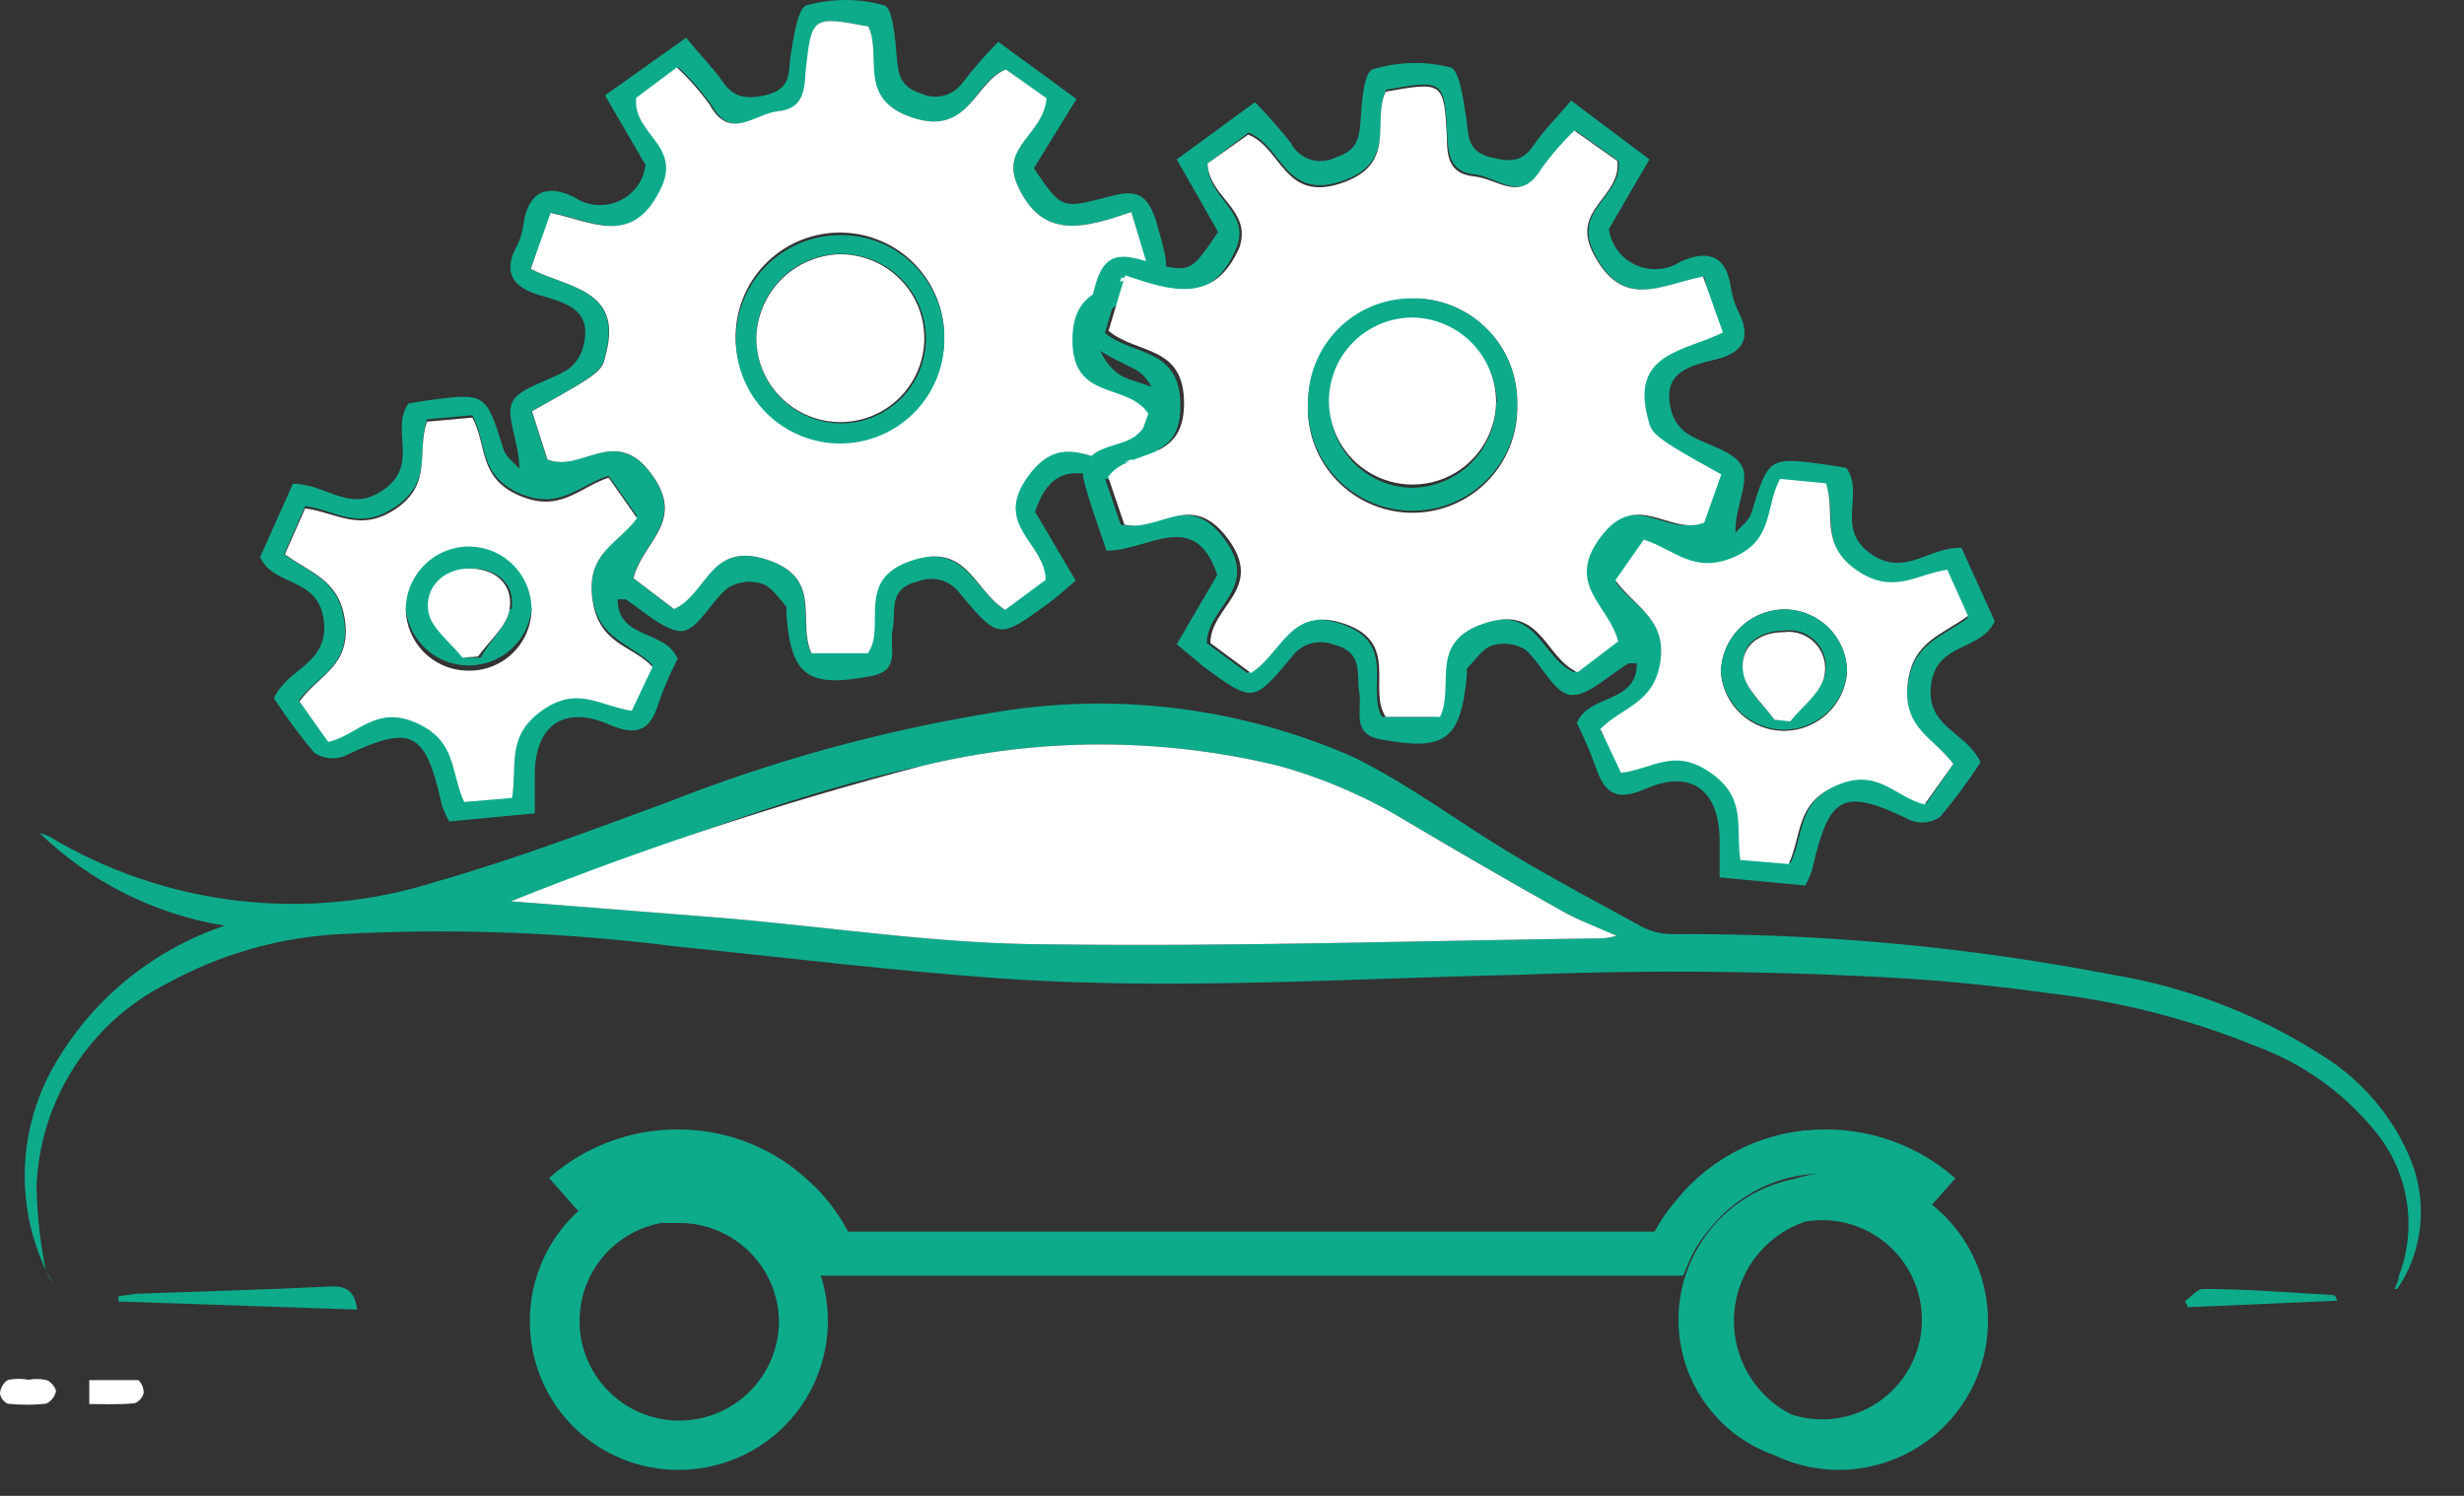 <svg width="56" height="34" viewBox="0 0 56 34" fill="none" xmlns="http://www.w3.org/2000/svg">
<rect x="0" y="0" width="56" height="34" fill="#333333" stroke="none"/>
<path d="M23.829 13.713C22.714 14.524 22.695 14.543 21.828 13.502C21.723 13.352 21.57 13.242 21.394 13.19C21.218 13.138 21.03 13.147 20.86 13.216C20.168 13.382 20.371 13.879 20.288 14.303C20.205 14.727 20.482 15.225 19.818 15.363C18.352 15.649 17.974 15.363 17.872 13.944C17.872 13.889 17.872 13.815 17.872 13.787C17.697 13.594 17.531 13.326 17.3 13.262C17.174 13.224 17.042 13.213 16.911 13.231C16.781 13.248 16.656 13.293 16.544 13.363C16.166 13.658 15.88 14.285 15.53 14.34C15.179 14.396 14.607 13.879 14.22 13.621C14.22 13.621 14.119 13.621 14.036 13.621C14.036 14.543 15.124 14.303 15.401 14.976C15.232 15.3 15.088 15.636 14.967 15.98C14.774 16.644 14.441 16.727 13.824 16.46C12.791 16.017 12.136 16.515 12.154 17.658V18.487L10.209 18.671C10.144 18.553 10.089 18.43 10.043 18.303C9.664 16.589 9.351 16.46 7.82 17.188C7.71 17.229 7.592 17.244 7.475 17.231C7.358 17.219 7.245 17.178 7.147 17.114C6.814 16.719 6.506 16.303 6.225 15.87C6.547 15.169 7.479 15.096 7.359 14.101C7.239 13.105 6.225 13.345 5.911 12.663L6.658 10.995C7.433 10.995 7.949 11.695 8.742 11.115C9.535 10.534 8.862 9.751 9.286 9.17L9.674 9.106C11.048 8.922 11.039 8.922 11.444 10.212C11.49 10.378 11.675 10.507 11.804 10.654C11.804 10.055 11.481 9.465 11.647 9.134C11.813 8.802 12.496 8.664 12.92 8.387C13.093 8.255 13.214 8.065 13.261 7.853C13.482 6.996 12.781 6.867 12.237 6.701C11.693 6.535 11.426 6.221 11.721 5.641C11.814 5.473 11.873 5.288 11.896 5.097C12.007 4.351 12.422 4.176 13.049 4.48C13.196 4.581 13.367 4.642 13.545 4.658C13.723 4.674 13.902 4.644 14.065 4.571C14.228 4.498 14.369 4.384 14.476 4.241C14.582 4.097 14.65 3.929 14.672 3.752L13.75 2.167L15.594 0.858C15.926 1.264 16.212 1.549 16.443 1.881C16.673 2.213 16.977 2.268 17.42 2.158C18.01 2.01 17.909 1.623 17.974 1.236C18.038 0.849 18.13 0.176 18.333 0.121C18.909 -0.04 19.518 -0.04 20.095 0.121C20.297 0.185 20.344 0.886 20.38 1.291C20.417 1.697 20.454 1.973 20.943 2.13C21.105 2.203 21.288 2.217 21.46 2.17C21.631 2.123 21.781 2.017 21.884 1.872C22.133 1.549 22.401 1.241 22.686 0.95L24.466 2.25L23.497 3.825C24.125 4.747 24.125 4.747 25.13 4.489C25.692 4.332 26.052 4.286 26.273 5.023C26.651 6.341 26.688 6.314 25.351 6.959C25.23 7.036 25.129 7.14 25.055 7.263C24.981 7.386 24.937 7.525 24.927 7.668C24.968 7.979 25.127 8.262 25.37 8.461C25.609 8.664 25.987 8.682 26.292 8.857C26.378 8.918 26.449 8.997 26.498 9.09C26.548 9.183 26.575 9.286 26.578 9.392C26.439 9.972 26.218 10.525 26.034 11.069C25.111 11.069 24.042 10.073 23.525 11.631L24.447 13.197C24.208 13.409 24.023 13.566 23.829 13.713ZM22.861 1.577C22.087 1.863 22.05 3.116 20.74 2.674C19.431 2.231 20.058 1.273 19.735 0.6C18.444 0.361 18.444 0.361 18.342 1.66C18.342 2.102 18.278 2.471 17.724 2.526C17.171 2.581 16.627 3.217 16.166 2.379C15.944 2.073 15.694 1.789 15.419 1.531L14.497 2.222C14.405 3.061 15.576 3.3 15.032 4.332C14.358 5.613 13.492 5.023 12.551 4.839L12.053 6.111C12.892 6.544 14.137 6.572 13.768 8.018C13.667 8.396 13.768 8.424 12.081 9.345L12.431 10.442C13.197 10.746 13.962 9.668 14.783 10.755C15.604 11.843 14.598 12.294 14.386 13.142L15.308 13.842C16.065 13.511 16.12 12.304 17.42 12.718C18.721 13.133 18.093 14.128 18.435 14.847H19.661C20.085 14.23 19.348 13.179 20.639 12.746C21.93 12.313 22.133 13.4 22.815 13.852L23.737 13.17C23.737 12.322 22.511 11.935 23.341 10.811C24.171 9.686 24.89 10.654 25.692 10.47L26.07 9.392C25.591 8.719 24.364 9.106 24.346 7.751C24.328 6.397 25.406 6.609 26.061 6.065L25.711 4.821C24.669 5.171 23.673 5.493 23.11 4.176C22.75 3.319 23.719 3.051 23.756 2.231L22.861 1.577ZM7.46 16.819C8.124 16.672 8.512 15.971 9.462 16.386C10.412 16.801 10.236 17.538 10.55 18.183L11.638 18.091C11.758 17.354 11.49 16.69 12.311 16.11C13.132 15.529 13.621 16.008 14.358 16.11L14.829 15.114C14.34 14.617 13.602 14.543 13.464 13.575C13.326 12.608 14.045 12.34 14.478 11.732L13.833 10.811C13.15 11.032 12.717 11.612 11.795 11.207C10.873 10.802 11.075 10.055 10.734 9.438L9.701 9.53C9.471 10.212 9.849 10.912 9.01 11.502C8.171 12.092 7.654 11.603 6.935 11.502L6.455 12.598C7.055 13.041 7.719 13.179 7.829 14.165C7.94 15.151 7.23 15.335 6.787 15.925L7.46 16.819Z" fill="#0EAB8B"/>
<path d="M23.11 4.176C23.673 5.494 24.669 5.172 25.711 4.821L26.089 6.075C25.434 6.618 24.355 6.397 24.374 7.761C24.392 9.125 25.619 8.683 26.098 9.401L25.72 10.48C24.918 10.664 24.189 9.696 23.369 10.821C22.548 11.945 23.756 12.332 23.765 13.18L22.843 13.862C22.114 13.401 21.985 12.313 20.703 12.747C19.422 13.18 20.15 14.23 19.726 14.848H18.444C18.103 14.129 18.73 13.143 17.43 12.719C16.129 12.295 16.074 13.511 15.318 13.843L14.396 13.143C14.608 12.295 15.613 11.853 14.792 10.756C13.972 9.659 13.206 10.756 12.441 10.443L12.09 9.346C13.759 8.425 13.676 8.425 13.778 8.019C14.147 6.572 12.902 6.545 12.062 6.112L12.514 4.84C13.437 5.024 14.359 5.614 14.995 4.333C15.539 3.301 14.368 3.061 14.46 2.223L15.382 1.532C15.658 1.79 15.908 2.074 16.129 2.379C16.59 3.218 17.153 2.582 17.688 2.527C18.223 2.472 18.287 2.103 18.306 1.661C18.444 0.361 18.444 0.361 19.735 0.601C20.058 1.274 19.459 2.25 20.74 2.674C22.022 3.098 22.133 1.873 22.861 1.578L23.784 2.232C23.719 3.052 22.751 3.319 23.11 4.176ZM16.72 7.724C16.738 8.352 17.005 8.948 17.463 9.379C17.689 9.592 17.956 9.759 18.247 9.87C18.538 9.98 18.848 10.033 19.159 10.024C19.47 10.014 19.776 9.944 20.061 9.817C20.345 9.689 20.601 9.507 20.814 9.281C21.028 9.055 21.195 8.788 21.306 8.498C21.416 8.207 21.469 7.897 21.46 7.586C21.441 6.958 21.174 6.363 20.717 5.932C20.259 5.5 19.649 5.269 19.02 5.287C18.392 5.305 17.796 5.572 17.365 6.029C16.933 6.486 16.701 7.096 16.72 7.724Z" fill="white"/>
<path d="M7.848 14.164C7.737 13.178 7.073 13.04 6.474 12.598L6.935 11.556C7.654 11.649 8.189 12.118 9.01 11.556C9.83 10.994 9.471 10.266 9.701 9.584L10.734 9.492C11.075 10.11 10.863 10.856 11.795 11.261C12.726 11.667 13.15 11.086 13.833 10.856L14.478 11.778C14.045 12.367 13.316 12.57 13.464 13.621C13.611 14.671 14.386 14.662 14.829 15.16L14.358 16.155C13.621 16.044 13.123 15.574 12.311 16.155C11.5 16.735 11.758 17.399 11.638 18.136L10.55 18.228C10.236 17.556 10.393 16.846 9.462 16.431C8.53 16.017 8.124 16.717 7.46 16.864L6.806 15.943C7.248 15.335 7.949 15.15 7.848 14.164ZM10.614 15.242C10.803 15.25 10.991 15.22 11.167 15.153C11.343 15.087 11.505 14.986 11.641 14.856C11.778 14.726 11.887 14.571 11.963 14.398C12.038 14.225 12.078 14.039 12.081 13.851C12.041 13.5 11.873 13.176 11.609 12.941C11.346 12.706 11.005 12.576 10.651 12.576C10.298 12.576 9.957 12.706 9.693 12.941C9.43 13.176 9.262 13.5 9.222 13.851C9.229 14.213 9.374 14.559 9.627 14.818C9.881 15.076 10.224 15.229 10.587 15.242H10.614Z" fill="white"/>
<path d="M21.46 7.585C21.485 8.055 21.37 8.522 21.128 8.927C20.887 9.331 20.53 9.655 20.104 9.855C19.677 10.056 19.201 10.125 18.735 10.054C18.269 9.983 17.835 9.774 17.488 9.456C17.141 9.137 16.898 8.722 16.788 8.263C16.678 7.805 16.708 7.325 16.873 6.884C17.038 6.443 17.331 6.061 17.714 5.787C18.098 5.513 18.554 5.359 19.025 5.346C19.645 5.321 20.249 5.542 20.706 5.962C21.162 6.382 21.433 6.966 21.46 7.585ZM19.127 9.622C19.508 9.62 19.881 9.505 20.197 9.291C20.513 9.078 20.759 8.775 20.902 8.422C21.046 8.069 21.082 7.681 21.005 7.307C20.928 6.934 20.742 6.592 20.47 6.324C20.199 6.056 19.853 5.875 19.479 5.804C19.104 5.732 18.716 5.774 18.365 5.922C18.014 6.071 17.714 6.321 17.505 6.64C17.296 6.959 17.186 7.333 17.19 7.714C17.195 8.223 17.401 8.71 17.764 9.067C18.127 9.425 18.617 9.624 19.127 9.622Z" fill="#0EAB8B"/>
<path d="M10.707 12.423C11.076 12.437 11.426 12.594 11.682 12.86C11.938 13.126 12.081 13.482 12.081 13.851C12.041 14.202 11.873 14.526 11.61 14.761C11.346 14.996 11.005 15.126 10.652 15.126C10.298 15.126 9.957 14.996 9.694 14.761C9.43 14.526 9.262 14.202 9.222 13.851C9.223 13.659 9.263 13.469 9.339 13.293C9.414 13.116 9.525 12.957 9.663 12.824C9.801 12.691 9.965 12.587 10.144 12.518C10.324 12.449 10.515 12.416 10.707 12.423ZM11.629 13.842C11.712 13.252 11.279 12.92 10.707 12.92C10.135 12.92 9.683 13.344 9.785 13.915C9.858 14.293 10.292 14.607 10.559 14.948H10.928C11.122 14.561 11.528 14.229 11.583 13.851L11.629 13.842Z" fill="#0EAB8B"/>
<path d="M17.19 7.715C17.195 8.091 17.312 8.457 17.525 8.767C17.738 9.077 18.038 9.317 18.387 9.457C18.737 9.597 19.119 9.631 19.488 9.554C19.856 9.478 20.194 9.294 20.458 9.026C20.722 8.758 20.901 8.418 20.973 8.049C21.044 7.68 21.005 7.298 20.86 6.951C20.715 6.604 20.47 6.307 20.157 6.099C19.843 5.891 19.475 5.779 19.099 5.779C18.591 5.789 18.107 5.997 17.75 6.358C17.393 6.72 17.192 7.207 17.19 7.715Z" fill="white"/>
<path d="M10.864 14.922C11.122 14.562 11.527 14.23 11.583 13.843C11.666 13.254 11.232 12.922 10.661 12.922C10.089 12.922 9.637 13.346 9.738 13.917C9.812 14.295 10.246 14.608 10.513 14.949L10.864 14.922Z" fill="white"/>
<path d="M26.744 14.644L27.666 13.068C27.149 11.52 26.08 12.534 25.148 12.515C24.964 11.962 24.752 11.409 24.613 10.838C24.615 10.732 24.64 10.628 24.688 10.534C24.736 10.44 24.805 10.358 24.89 10.294C25.157 10.119 25.545 10.101 25.812 9.907C26.053 9.707 26.211 9.425 26.255 9.115C26.243 8.971 26.198 8.832 26.123 8.709C26.047 8.585 25.944 8.481 25.821 8.405C24.493 7.751 24.54 7.788 24.899 6.461C25.111 5.733 25.48 5.77 26.052 5.936C27.057 6.221 27.057 6.203 27.684 5.272L26.744 3.623L28.523 2.323C28.809 2.617 29.08 2.924 29.335 3.245C29.38 3.334 29.442 3.414 29.518 3.479C29.594 3.544 29.682 3.594 29.777 3.624C29.873 3.655 29.973 3.667 30.073 3.659C30.173 3.65 30.27 3.623 30.359 3.577C30.838 3.42 30.893 3.162 30.921 2.747C30.949 2.332 30.995 1.641 31.198 1.577C31.77 1.4 32.379 1.384 32.959 1.531C33.171 1.586 33.254 2.259 33.319 2.655C33.383 3.051 33.319 3.438 33.881 3.577C34.315 3.687 34.592 3.687 34.85 3.309C35.108 2.931 35.375 2.683 35.707 2.286L37.487 3.623L36.565 5.208C36.59 5.384 36.659 5.552 36.767 5.695C36.874 5.838 37.015 5.951 37.178 6.025C37.341 6.098 37.52 6.13 37.698 6.116C37.876 6.102 38.048 6.043 38.197 5.945C38.824 5.668 39.239 5.807 39.341 6.553C39.371 6.742 39.43 6.926 39.516 7.097C39.811 7.687 39.608 8.018 39.009 8.166C38.409 8.313 37.764 8.451 37.976 9.308C38.025 9.523 38.15 9.712 38.326 9.843C38.741 10.119 39.405 10.23 39.59 10.599C39.774 10.967 39.424 11.52 39.442 12.11C39.562 11.962 39.747 11.843 39.802 11.668C40.199 10.377 40.189 10.377 41.572 10.571L41.96 10.635C42.384 11.216 41.711 11.999 42.495 12.571C43.279 13.142 43.813 12.432 44.579 12.451L45.335 14.119C45.022 14.81 44.007 14.589 43.887 15.566C43.767 16.542 44.69 16.625 45.012 17.326C44.732 17.759 44.424 18.175 44.09 18.57C43.993 18.636 43.88 18.678 43.763 18.691C43.645 18.704 43.527 18.687 43.417 18.643C41.886 17.897 41.572 18.054 41.185 19.768C41.145 19.892 41.092 20.013 41.028 20.127L39.083 19.943V19.123C39.083 17.971 38.446 17.473 37.413 17.925C36.795 18.192 36.491 18.1 36.27 17.445C36.146 17.099 36.001 16.761 35.837 16.432C36.113 15.768 37.211 15.999 37.201 15.077C37.118 15.077 37.054 15.077 37.017 15.077C36.574 15.335 36.095 15.824 35.707 15.796C35.32 15.768 35.043 15.096 34.675 14.773C34.562 14.702 34.435 14.656 34.303 14.639C34.171 14.621 34.036 14.632 33.909 14.672C33.688 14.745 33.522 15.013 33.337 15.197C33.337 15.197 33.337 15.308 33.337 15.354C33.199 16.828 32.839 17.086 31.355 16.8C30.7 16.672 30.967 16.119 30.893 15.741C30.82 15.363 31.013 14.819 30.312 14.653C30.142 14.585 29.953 14.578 29.777 14.631C29.601 14.685 29.448 14.797 29.344 14.948C28.486 15.98 28.468 15.971 27.352 15.151L26.744 14.644ZM27.444 3.715C27.444 4.535 28.45 4.802 28.09 5.659C27.518 6.986 26.522 6.654 25.489 6.304L25.111 7.567C25.766 8.11 26.836 7.88 26.827 9.244C26.817 10.608 25.582 10.165 25.102 10.838L25.471 11.926C26.282 12.101 27.011 11.142 27.832 12.257C28.652 13.372 27.444 13.778 27.426 14.616L28.348 15.298C29.067 14.838 29.206 13.75 30.488 14.183C31.77 14.616 31.041 15.667 31.41 16.294H32.646C32.987 15.575 32.36 14.58 33.66 14.165C34.96 13.75 35.016 14.948 35.772 15.28L36.694 14.58C36.482 13.741 35.477 13.289 36.298 12.202C37.118 11.115 37.874 12.202 38.649 11.88L38.99 10.783C37.33 9.861 37.413 9.861 37.312 9.465C36.943 8.009 38.188 7.981 39.027 7.558L38.732 6.286C37.81 6.47 36.888 7.06 36.242 5.77C35.707 4.747 36.879 4.498 36.786 3.659L35.809 2.968C35.539 3.229 35.292 3.513 35.071 3.816C34.601 4.655 34.047 4.019 33.513 3.964C32.978 3.908 32.913 3.54 32.895 3.097C32.83 1.807 32.812 1.807 31.502 2.038C31.179 2.71 31.779 3.687 30.488 4.12C29.197 4.553 29.141 3.309 28.376 3.014L27.444 3.715ZM44.395 17.363C43.952 16.773 43.251 16.598 43.352 15.612C43.454 14.626 44.127 14.487 44.727 14.045L44.265 12.995C43.555 13.087 43.011 13.557 42.19 12.995C41.37 12.432 41.739 11.704 41.508 11.032L40.466 10.93C40.125 11.548 40.337 12.303 39.415 12.709C38.492 13.114 38.059 12.525 37.367 12.313L36.722 13.234C37.164 13.833 37.884 14.036 37.745 15.077C37.607 16.119 36.823 16.119 36.381 16.616L36.888 17.538C37.626 17.436 38.123 16.966 38.926 17.538C39.728 18.109 39.488 18.782 39.599 19.519L40.696 19.611C41.01 18.938 40.844 18.229 41.785 17.823C42.725 17.418 43.122 18.1 43.786 18.256L44.395 17.363Z" fill="#0EAB8B"/>
<path d="M27.444 3.714L28.367 3.06C29.132 3.355 29.178 4.599 30.479 4.166C31.779 3.733 31.17 2.756 31.493 2.083C32.802 1.853 32.821 1.853 32.885 3.143C32.885 3.585 32.95 3.954 33.503 4.009C34.057 4.065 34.564 4.636 35.043 3.816C35.264 3.512 35.511 3.229 35.781 2.968L36.759 3.659C36.851 4.498 35.68 4.747 36.215 5.769C36.888 7.06 37.755 6.47 38.705 6.286L39.156 7.557C38.317 7.981 37.072 8.009 37.441 9.465C37.542 9.843 37.441 9.861 39.12 10.783L38.732 11.879C37.958 12.193 37.201 11.105 36.381 12.202C35.56 13.298 36.565 13.741 36.777 14.579L35.855 15.28C35.099 14.948 35.043 13.741 33.743 14.165C32.443 14.588 33.07 15.575 32.729 16.293H31.493C31.078 15.667 31.816 14.616 30.571 14.183C29.326 13.75 29.151 14.837 28.431 15.298L27.509 14.616C27.509 13.778 28.745 13.39 27.915 12.257C27.085 11.124 26.366 12.1 25.554 11.925L25.185 10.838C25.665 10.174 26.891 10.561 26.91 9.198C26.928 7.834 25.849 8.064 25.194 7.52L25.572 6.258C26.605 6.608 27.601 6.94 28.173 5.613C28.45 4.756 27.472 4.489 27.444 3.714ZM32.175 6.829C31.553 6.804 30.946 7.027 30.488 7.449C30.03 7.87 29.758 8.456 29.732 9.078C29.704 9.4 29.743 9.724 29.846 10.031C29.948 10.337 30.112 10.62 30.327 10.861C30.543 11.102 30.805 11.297 31.099 11.433C31.392 11.57 31.71 11.645 32.033 11.654C32.356 11.664 32.678 11.607 32.979 11.488C33.28 11.369 33.553 11.19 33.782 10.961C34.011 10.733 34.191 10.461 34.311 10.161C34.432 9.861 34.489 9.539 34.481 9.216C34.491 8.905 34.439 8.594 34.328 8.303C34.217 8.012 34.05 7.746 33.835 7.52C33.621 7.293 33.364 7.112 33.079 6.985C32.794 6.859 32.487 6.79 32.175 6.783V6.829Z" fill="white"/>
<path d="M44.395 17.363L43.74 18.285C43.076 18.128 42.679 17.437 41.739 17.852C40.798 18.266 40.964 18.967 40.651 19.639L39.553 19.547C39.443 18.81 39.71 18.146 38.88 17.566C38.05 16.985 37.58 17.474 36.842 17.566L36.372 16.571C36.851 16.073 37.598 15.999 37.736 15.032C37.875 14.064 37.156 13.806 36.713 13.189L37.358 12.267C38.05 12.479 38.483 13.06 39.406 12.663C40.328 12.267 40.116 11.502 40.457 10.885L41.499 10.986C41.73 11.659 41.342 12.359 42.181 12.949C43.021 13.539 43.546 13.05 44.256 12.949L44.727 13.999C44.127 14.442 43.454 14.58 43.353 15.566C43.251 16.552 43.952 16.773 44.395 17.363ZM41.979 15.262C41.976 15.071 41.936 14.883 41.859 14.708C41.783 14.533 41.672 14.375 41.534 14.244C41.395 14.113 41.232 14.01 41.054 13.943C40.875 13.876 40.685 13.845 40.494 13.852C40.123 13.871 39.774 14.03 39.517 14.297C39.26 14.564 39.115 14.919 39.111 15.29C39.139 15.65 39.303 15.986 39.569 16.231C39.834 16.476 40.183 16.612 40.544 16.612C40.906 16.612 41.255 16.476 41.52 16.231C41.786 15.986 41.95 15.65 41.979 15.29V15.262Z" fill="white"/>
<path d="M32.175 6.783C32.797 6.798 33.387 7.056 33.819 7.503C34.251 7.95 34.488 8.549 34.481 9.17C34.489 9.493 34.432 9.814 34.312 10.115C34.191 10.415 34.011 10.687 33.782 10.915C33.553 11.144 33.28 11.323 32.979 11.442C32.678 11.561 32.356 11.617 32.033 11.608C31.71 11.599 31.392 11.524 31.099 11.387C30.805 11.251 30.543 11.056 30.328 10.815C30.112 10.574 29.948 10.291 29.846 9.985C29.743 9.678 29.704 9.354 29.732 9.032C29.758 8.41 30.03 7.824 30.488 7.402C30.946 6.981 31.553 6.758 32.175 6.783ZM34.02 9.151C34.012 8.78 33.896 8.419 33.685 8.113C33.475 7.807 33.179 7.569 32.834 7.43C32.49 7.29 32.112 7.255 31.747 7.328C31.383 7.401 31.048 7.579 30.784 7.84C30.519 8.102 30.338 8.435 30.261 8.799C30.185 9.162 30.217 9.54 30.353 9.886C30.49 10.231 30.724 10.529 31.029 10.743C31.333 10.956 31.693 11.076 32.065 11.087C32.319 11.088 32.572 11.039 32.807 10.942C33.043 10.845 33.257 10.703 33.437 10.523C33.617 10.343 33.76 10.129 33.856 9.893C33.953 9.658 34.003 9.406 34.001 9.151H34.02Z" fill="#0EAB8B"/>
<path d="M41.978 15.263C41.95 15.623 41.786 15.959 41.52 16.204C41.254 16.449 40.906 16.585 40.544 16.585C40.183 16.585 39.834 16.449 39.569 16.204C39.303 15.959 39.139 15.623 39.11 15.263C39.121 14.897 39.27 14.549 39.526 14.287C39.783 14.026 40.128 13.871 40.494 13.853C40.684 13.845 40.875 13.876 41.053 13.943C41.232 14.011 41.395 14.113 41.534 14.245C41.672 14.376 41.783 14.534 41.859 14.709C41.935 14.883 41.976 15.072 41.978 15.263ZM40.328 16.359H40.706C40.973 16.018 41.407 15.714 41.48 15.327C41.508 15.197 41.504 15.062 41.469 14.934C41.434 14.806 41.368 14.688 41.278 14.59C41.187 14.493 41.075 14.418 40.95 14.373C40.824 14.328 40.69 14.314 40.558 14.332C39.95 14.332 39.507 14.691 39.636 15.253C39.654 15.696 40.079 16.009 40.328 16.359Z" fill="#0EAB8B"/>
<path d="M34.002 9.152C33.995 9.525 33.877 9.888 33.664 10.195C33.452 10.503 33.153 10.74 32.806 10.879C32.459 11.017 32.078 11.05 31.713 10.973C31.347 10.896 31.012 10.714 30.749 10.448C30.487 10.182 30.309 9.844 30.238 9.478C30.166 9.111 30.205 8.732 30.348 8.387C30.491 8.042 30.733 7.747 31.044 7.539C31.354 7.331 31.719 7.219 32.093 7.217C32.602 7.222 33.089 7.428 33.447 7.791C33.805 8.153 34.004 8.643 34.002 9.152Z" fill="white"/>
<path d="M40.328 16.359C40.079 16.009 39.673 15.668 39.618 15.29C39.525 14.7 39.968 14.369 40.54 14.369C40.672 14.351 40.806 14.365 40.931 14.41C41.056 14.455 41.169 14.53 41.259 14.627C41.35 14.725 41.415 14.843 41.451 14.971C41.486 15.099 41.49 15.234 41.462 15.364C41.388 15.751 40.955 16.055 40.687 16.396L40.328 16.359Z" fill="white"/>
<path d="M0.655 31.361C0.773 31.337 0.896 31.337 1.014 31.361C1.125 31.361 1.263 31.527 1.273 31.619C1.26 31.68 1.233 31.738 1.195 31.787C1.156 31.837 1.107 31.877 1.051 31.905C0.76 31.937 0.466 31.937 0.175 31.905C0.129 31.884 0.089 31.852 0.058 31.812C0.028 31.771 0.008 31.724 0 31.674C0 31.564 0.092 31.398 0.194 31.361C0.346 31.333 0.502 31.333 0.655 31.361Z" fill="white"/>
<path d="M2.029 31.913V31.369C2.398 31.369 2.776 31.369 3.145 31.369C3.184 31.407 3.216 31.453 3.236 31.504C3.257 31.555 3.267 31.609 3.265 31.664C3.251 31.716 3.226 31.763 3.191 31.803C3.155 31.843 3.111 31.875 3.062 31.894C2.702 31.931 2.361 31.913 2.029 31.913Z" fill="white"/>
<path d="M1.042 28.873C0.912 28.245 0.841 27.606 0.83 26.965C0.867 26.003 1.162 25.069 1.682 24.259C2.203 23.448 2.93 22.792 3.79 22.358C4.995 21.692 6.335 21.308 7.709 21.233C10.258 21.095 12.813 21.187 15.345 21.51C17.807 21.759 20.27 22.063 22.723 22.238C26.679 22.514 30.635 22.238 34.592 22.155C37.536 22.038 40.485 22.069 43.426 22.247C44.256 22.302 45.077 22.385 45.907 22.487L46.525 22.57C48.153 22.753 49.748 23.16 51.265 23.777C52.354 24.175 53.312 24.867 54.032 25.776C54.385 26.226 54.616 26.759 54.701 27.325C54.787 27.89 54.725 28.468 54.52 29.002C54.52 29.103 54.456 29.195 54.428 29.297H54.483C54.577 29.159 54.66 29.014 54.732 28.864C54.922 28.45 55.019 28 55.019 27.546C55.019 27.091 54.922 26.642 54.732 26.228C54.338 25.345 53.698 24.593 52.888 24.062C51.413 23.092 49.751 22.443 48.01 22.155C44.728 21.521 41.392 21.212 38.05 21.233C37.797 21.24 37.546 21.183 37.321 21.067C36.399 20.561 35.403 20.035 34.462 19.473C33.217 18.736 32.046 17.842 30.774 17.215C28.189 16.073 25.323 15.72 22.538 16.202C20.014 16.616 17.54 17.298 15.161 18.238C13.427 18.874 11.703 19.529 9.932 20.035C8.474 20.5 6.934 20.65 5.413 20.473C3.893 20.297 2.428 19.799 1.116 19.012C1.044 18.979 0.97 18.951 0.894 18.93C2.05 20.047 3.521 20.784 5.109 21.04C3.448 21.595 2.055 22.748 1.199 24.274C0.781 25.024 0.562 25.868 0.562 26.726C0.562 27.584 0.781 28.427 1.199 29.177C1.155 29.071 1.103 28.97 1.042 28.873ZM11.61 20.487C14.755 19.381 17.734 18.091 20.952 17.409C23.618 16.759 26.401 16.759 29.067 17.409C30.086 17.692 31.06 18.114 31.963 18.662C33.138 19.356 34.312 20.035 35.486 20.699C35.893 20.912 36.312 21.103 36.74 21.27C36.653 21.296 36.563 21.314 36.473 21.325C32.267 21.381 28.072 21.519 23.875 21.464C21.395 21.464 18.914 21.077 16.433 20.865L11.988 20.515L11.61 20.487Z" fill="#0EAB8B"/>
<path d="M8.115 29.766L2.693 29.582V29.462L3.089 29.407C4.565 29.351 6.04 29.315 7.516 29.241C7.857 29.232 8.06 29.324 8.115 29.766Z" fill="#0EAB8B"/>
<path d="M49.661 29.573C49.799 29.481 49.937 29.297 50.066 29.297C51.044 29.297 52.022 29.38 52.999 29.435C53.045 29.435 53.082 29.435 53.119 29.564L49.725 29.712L49.661 29.573Z" fill="#0EAB8B"/>
<path d="M11.61 20.487C14.657 19.268 17.777 18.24 20.952 17.409C23.618 16.759 26.401 16.759 29.068 17.409C30.086 17.692 31.06 18.114 31.963 18.663C33.125 19.354 34.306 20.035 35.486 20.699C35.864 20.911 36.279 21.068 36.74 21.27C36.65 21.296 36.557 21.315 36.464 21.326C32.268 21.381 28.062 21.519 23.866 21.464C21.386 21.464 18.914 21.077 16.433 20.865L11.989 20.515L11.61 20.487Z" fill="white"/>
<path d="M12.542 30.025C12.542 29.454 12.711 28.897 13.028 28.422C13.346 27.948 13.796 27.578 14.324 27.36C14.851 27.142 15.432 27.085 15.992 27.196C16.552 27.307 17.066 27.582 17.47 27.985C17.873 28.389 18.148 28.903 18.26 29.462C18.371 30.022 18.314 30.602 18.095 31.129C17.877 31.656 17.507 32.106 17.032 32.423C16.558 32.74 15.999 32.909 15.428 32.909C15.049 32.912 14.672 32.839 14.321 32.695C13.97 32.551 13.65 32.338 13.382 32.07C13.114 31.802 12.901 31.483 12.757 31.132C12.613 30.781 12.54 30.404 12.542 30.025ZM15.438 27.26C14.891 27.26 14.356 27.423 13.901 27.726C13.446 28.03 13.091 28.462 12.882 28.967C12.672 29.472 12.618 30.028 12.724 30.564C12.831 31.101 13.095 31.593 13.482 31.98C13.868 32.367 14.361 32.63 14.898 32.736C15.435 32.843 15.991 32.788 16.497 32.579C17.002 32.37 17.434 32.016 17.738 31.561C18.042 31.106 18.204 30.572 18.204 30.025C18.195 29.298 17.899 28.605 17.381 28.094C16.863 27.583 16.165 27.297 15.438 27.297V27.26Z" fill="#0EAB8B" stroke="#0EAB8B" strokeWidth="0.25" stroke-miterlimit="10"/>
<path d="M38.908 30.025C38.908 29.454 39.077 28.897 39.394 28.422C39.711 27.948 40.162 27.578 40.69 27.36C41.217 27.142 41.797 27.085 42.357 27.196C42.917 27.307 43.431 27.582 43.835 27.985C44.239 28.389 44.514 28.903 44.625 29.462C44.736 30.022 44.679 30.602 44.461 31.129C44.242 31.656 43.873 32.106 43.398 32.423C42.923 32.74 42.365 32.909 41.794 32.909C41.029 32.909 40.294 32.605 39.753 32.065C39.212 31.524 38.908 30.79 38.908 30.025ZM41.803 27.26C41.411 27.205 41.011 27.234 40.631 27.346C40.251 27.457 39.899 27.65 39.6 27.909C39.301 28.169 39.061 28.489 38.896 28.85C38.732 29.21 38.647 29.601 38.647 29.997C38.647 30.393 38.732 30.785 38.896 31.145C39.061 31.505 39.301 31.826 39.6 32.086C39.899 32.345 40.251 32.537 40.631 32.649C41.011 32.761 41.411 32.79 41.803 32.734C42.463 32.64 43.066 32.312 43.503 31.809C43.939 31.306 44.18 30.663 44.18 29.997C44.18 29.332 43.939 28.688 43.503 28.186C43.066 27.683 42.463 27.354 41.803 27.26Z" fill="#0EAB8B" stroke="#0EAB8B" strokeWidth="0.25" stroke-miterlimit="10"/>
<path d="M12.81 27.149C13.522 26.52 14.441 26.172 15.392 26.172C16.392 26.165 17.354 26.549 18.075 27.241C18.227 27.378 18.366 27.529 18.49 27.693C18.679 27.94 18.837 28.209 18.961 28.494H37.921C38.04 28.212 38.198 27.948 38.391 27.711L38.474 27.61C38.836 27.156 39.297 26.791 39.821 26.542C40.345 26.293 40.919 26.166 41.499 26.172C42.46 26.171 43.389 26.522 44.109 27.158" stroke="#0EAB8B" strokeWidth="0.5" stroke-miterlimit="10"/>
</svg>
